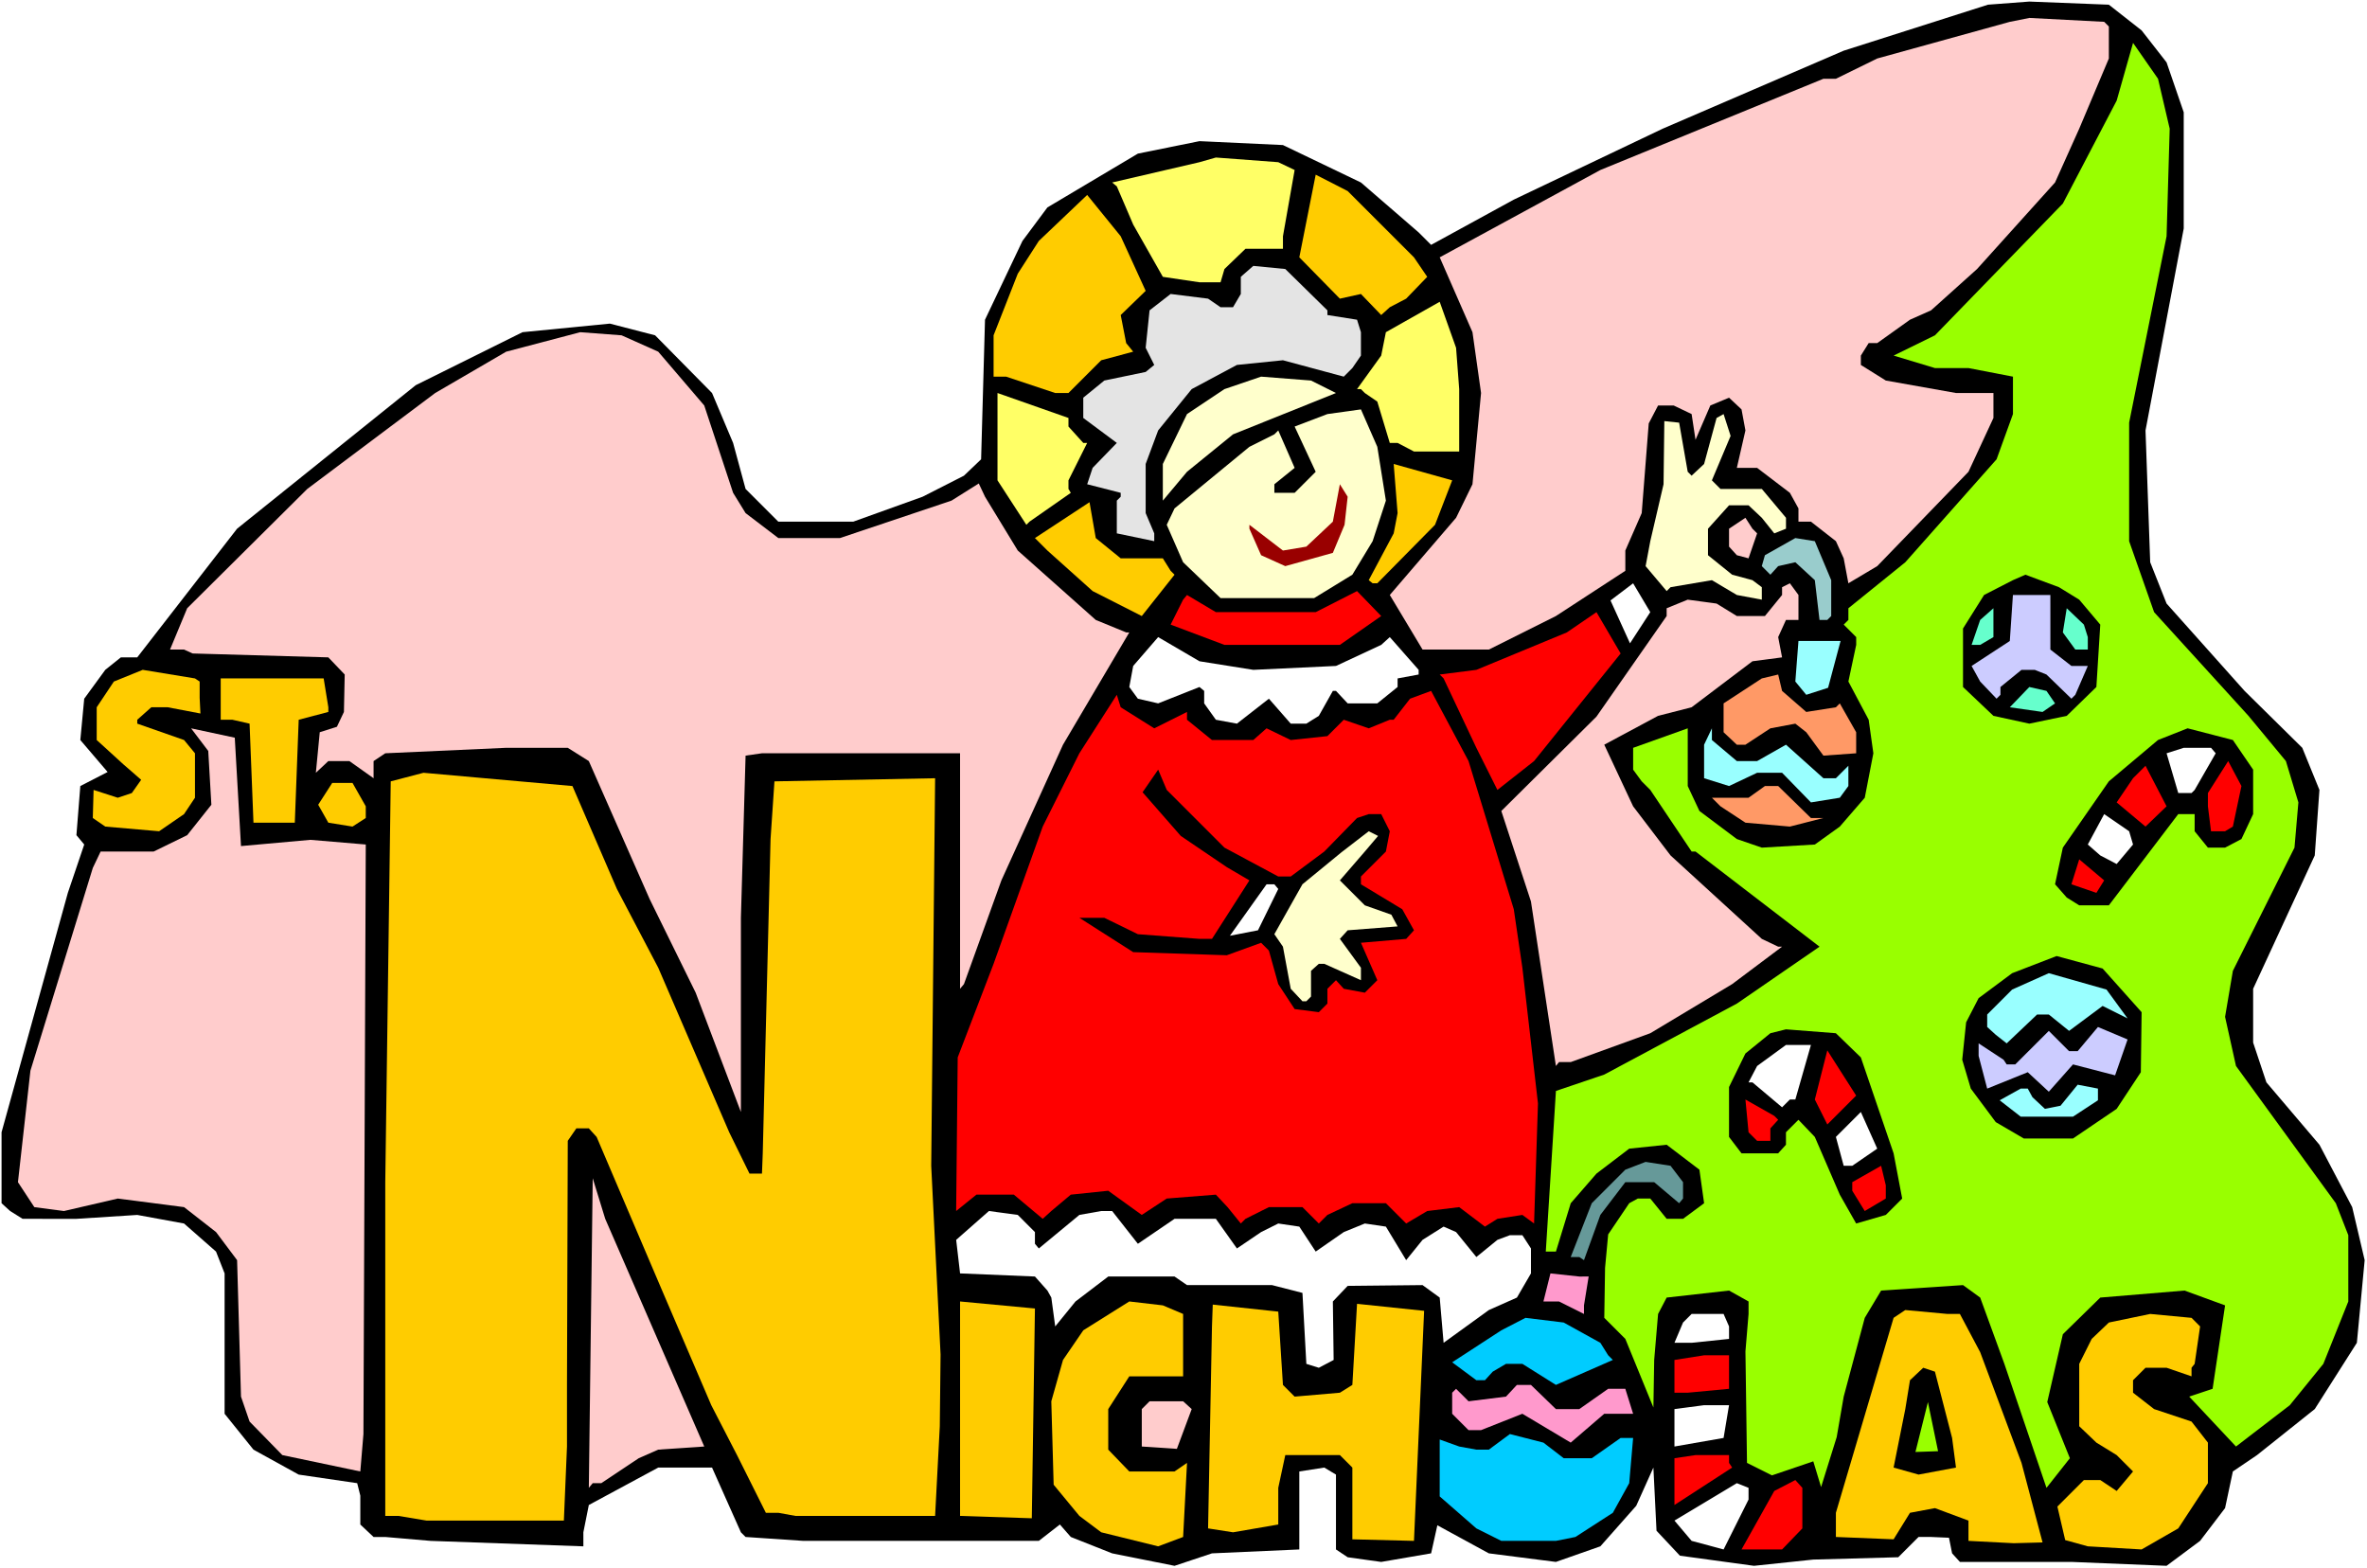 <?xml version="1.0" encoding="UTF-8" standalone="no"?>
<svg
   version="1.0"
   width="129.766mm"
   height="85.966mm"
   id="svg79"
   sodipodi:docname="Nicholas.wmf"
   xmlns:inkscape="http://www.inkscape.org/namespaces/inkscape"
   xmlns:sodipodi="http://sodipodi.sourceforge.net/DTD/sodipodi-0.dtd"
   xmlns="http://www.w3.org/2000/svg"
   xmlns:svg="http://www.w3.org/2000/svg">
  <rect width="100%" height="100%" fill="#333333" stroke="none"/>
  <sodipodi:namedview
     id="namedview79"
     pagecolor="#ffffff"
     bordercolor="#000000"
     borderopacity="0.25"
     inkscape:showpageshadow="2"
     inkscape:pageopacity="0.0"
     inkscape:pagecheckerboard="0"
     inkscape:deskcolor="#d1d1d1"
     inkscape:document-units="mm" />
  <defs
     id="defs1">
    <pattern
       id="WMFhbasepattern"
       patternUnits="userSpaceOnUse"
       width="6"
       height="6"
       x="0"
       y="0" />
  </defs>
  <path
     style="fill:#ffffff;fill-opacity:1;fill-rule:evenodd;stroke:none"
     d="M 0,324.911 H 490.455 V 0 H 0 Z"
     id="path1" />
  <path
     style="fill:#000000;fill-opacity:1;fill-rule:evenodd;stroke:none"
     d="m 443.753,6.301 5.171,6.624 3.555,10.34 v 24.073 l -7.918,41.846 0.97,27.305 3.394,8.563 16.16,18.095 11.958,11.794 3.555,8.725 -0.97,13.572 -12.766,27.628 v 11.148 l 2.747,8.24 10.989,12.925 6.787,12.925 2.586,10.987 -1.616,17.126 -8.726,13.733 -11.958,9.532 -5.01,3.393 -1.616,7.594 -5.171,6.786 -6.949,5.17 -19.715,-0.808 h -23.109 l -1.616,-1.777 -0.646,-3.231 -3.717,-0.162 h -2.586 l -4.202,4.201 -17.614,0.485 -12.282,1.293 -15.352,-2.1 -4.848,-5.17 -0.646,-13.087 -3.555,7.917 -7.434,8.401 -9.211,3.231 -13.898,-1.777 -10.666,-5.816 -1.293,5.816 -10.342,1.777 -6.949,-0.969 -2.424,-1.616 v -15.51 l -2.424,-1.454 -5.171,0.808 v 16.157 l -18.099,0.808 -7.757,2.585 -12.928,-2.585 -8.565,-3.393 -2.262,-2.585 -4.363,3.393 h -48.803 l -11.958,-0.808 -0.97,-0.969 -5.979,-13.41 h -11.15 l -14.382,7.755 -1.131,5.655 v 2.908 l -31.674,-1.131 -9.373,-0.808 h -2.424 l -2.747,-2.585 v -5.978 l -0.646,-2.585 -12.12,-1.777 -9.373,-5.17 -5.979,-7.432 v -29.082 l -1.778,-4.524 -6.626,-5.816 -9.696,-1.777 -12.605,0.808 H 4.686 l -2.586,-1.616 -1.778,-1.616 v -14.703 l 13.736,-49.601 3.394,-10.017 -1.616,-1.939 0.808,-10.179 5.656,-2.908 -5.656,-6.624 0.808,-8.563 4.363,-5.978 3.232,-2.585 h 3.394 l 20.685,-26.659 37.006,-29.728 22.139,-10.987 18.099,-1.777 9.373,2.424 11.797,11.956 4.363,10.34 2.586,9.532 6.787,6.786 h 15.514 l 14.382,-5.17 8.565,-4.362 3.555,-3.393 0.808,-28.92 7.757,-16.318 5.171,-6.947 18.746,-11.148 12.766,-2.585 17.291,0.808 16.16,7.755 11.958,10.34 2.586,2.585 17.13,-9.371 30.866,-14.703 37.491,-16.157 29.896,-9.532 8.565,-0.646 16.483,0.646 z"
     id="path2" />
  <path
     style="fill:#ffcccc;fill-opacity:1;fill-rule:evenodd;stroke:none"
     d="m 436.966,5.493 v 6.624 l -6.141,14.541 -5.01,11.148 -16.16,17.934 -9.534,8.563 -4.363,1.939 -6.787,4.847 h -1.778 l -1.616,2.585 v 1.939 l 5.171,3.231 14.544,2.585 h 7.757 v 5.17 l -5.171,11.148 -18.907,19.55 -5.979,3.554 -0.97,-5.17 -1.616,-3.554 -5.171,-4.039 h -2.586 v -2.747 l -1.778,-3.231 -6.787,-5.17 h -4.202 l 1.778,-7.755 -0.808,-4.362 -2.586,-2.424 -3.878,1.616 -3.07,7.109 -0.808,-5.332 -3.717,-1.777 h -3.232 l -1.939,3.716 -1.454,18.58 -3.394,7.755 v 4.201 l -14.382,9.371 -13.898,6.947 h -13.736 l -6.787,-11.31 13.736,-15.995 3.394,-6.947 1.778,-18.903 -1.778,-12.602 -6.787,-15.51 33.29,-18.095 46.218,-18.903 h 2.586 l 8.565,-4.201 27.472,-7.594 4.04,-0.808 15.514,0.808 z"
     id="path3" />
  <path
     style="fill:#99ff00;fill-opacity:1;fill-rule:evenodd;stroke:none"
     d="m 449.571,26.659 -0.646,22.296 -7.757,38.614 v 24.558 l 5.171,14.703 19.554,21.488 7.757,9.371 2.586,8.563 -0.808,9.371 -12.766,25.528 -1.616,9.532 2.262,10.179 20.685,28.436 2.586,6.624 v 13.733 l -5.171,12.925 -6.949,8.563 -11.15,8.563 -9.696,-10.34 4.848,-1.616 2.586,-17.288 -8.403,-3.07 -17.453,1.454 -7.757,7.594 -3.232,14.056 4.686,11.633 -4.848,6.14 -8.726,-25.689 -5.01,-13.733 -3.555,-2.585 -16.968,1.131 -3.394,5.655 -4.363,16.318 -1.454,8.401 -3.232,10.34 -1.616,-5.332 -8.565,2.908 -5.171,-2.585 -0.323,-23.104 0.646,-7.755 v -2.585 l -4.04,-2.262 -12.928,1.454 -1.778,3.393 -0.808,9.532 -0.162,9.856 -5.818,-14.218 -4.363,-4.362 0.162,-10.34 0.646,-6.947 4.363,-6.463 1.778,-0.969 h 2.586 l 3.394,4.201 h 3.394 l 4.363,-3.231 -0.97,-6.947 -6.787,-5.17 -7.757,0.808 -6.787,5.17 -5.333,6.14 -3.07,10.017 h -2.101 l 2.101,-33.283 10.019,-3.393 27.472,-14.703 17.13,-11.794 -25.694,-19.711 h -0.808 l -8.565,-12.764 -1.778,-1.777 -1.778,-2.424 v -4.524 l 11.312,-4.039 v 11.956 l 2.424,5.17 7.757,5.816 5.171,1.777 10.989,-0.646 5.171,-3.716 5.171,-5.978 1.778,-9.209 -0.97,-6.947 -4.202,-7.917 1.616,-7.594 v -1.616 l -2.586,-2.585 0.97,-0.969 v -2.424 l 11.797,-9.532 18.907,-21.327 3.394,-9.371 v -7.755 l -9.211,-1.777 h -6.949 l -8.565,-2.585 8.565,-4.201 26.502,-27.305 11.15,-21.327 3.394,-11.956 5.171,7.432 z"
     id="path4" />
  <path
     style="fill:#ffff66;fill-opacity:1;fill-rule:evenodd;stroke:none"
     d="m 268.256,35.222 -2.424,13.733 v 2.585 h -7.757 l -4.363,4.201 -0.808,2.747 h -4.363 l -7.595,-1.131 -6.141,-10.825 -3.394,-7.917 -0.97,-0.808 18.099,-4.201 3.394,-0.969 12.928,0.969 z"
     id="path5" />
  <path
     style="fill:#ffcc00;fill-opacity:1;fill-rule:evenodd;stroke:none"
     d="m 292.98,53.317 2.747,4.039 -4.363,4.524 -3.394,1.777 -1.778,1.616 -4.202,-4.362 -4.363,0.969 -8.403,-8.563 3.394,-17.126 6.626,3.393 z"
     id="path6" />
  <path
     style="fill:#ffcc00;fill-opacity:1;fill-rule:evenodd;stroke:none"
     d="m 237.39,60.264 -5.171,5.009 1.131,5.816 1.454,1.777 -6.626,1.777 -6.787,6.786 h -2.747 l -10.181,-3.393 h -2.586 v -8.563 l 5.01,-12.764 4.363,-6.786 10.019,-9.532 6.949,8.563 z"
     id="path7" />
  <path
     style="fill:#e4e4e4;fill-opacity:1;fill-rule:evenodd;stroke:none"
     d="m 275.043,64.304 v 0.969 l 6.141,0.969 0.808,2.585 v 4.847 l -1.778,2.585 -1.778,1.777 -12.605,-3.393 -9.534,0.969 -9.373,5.009 -6.949,8.563 -2.586,6.947 v 10.179 l 1.778,4.201 v 1.616 l -7.757,-1.616 v -6.786 l 0.808,-0.808 v -0.808 l -6.949,-1.777 1.131,-3.393 5.01,-5.17 -6.949,-5.17 v -4.201 l 4.363,-3.554 8.565,-1.777 1.778,-1.454 -1.778,-3.554 0.808,-7.755 4.363,-3.393 7.757,0.969 2.586,1.777 h 2.586 l 1.616,-2.747 v -3.554 l 2.586,-2.262 6.626,0.646 z"
     id="path8" />
  <path
     style="fill:#ffff66;fill-opacity:1;fill-rule:evenodd;stroke:none"
     d="m 302.353,80.622 v 12.925 h -9.373 l -3.394,-1.777 h -1.616 l -2.586,-8.563 -2.586,-1.777 -0.808,-0.808 h -0.808 l 5.01,-6.947 0.97,-4.847 11.15,-6.301 3.394,9.532 z"
     id="path9" />
  <path
     style="fill:#ffcccc;fill-opacity:1;fill-rule:evenodd;stroke:none"
     d="m 136.39,72.867 9.534,11.148 5.979,18.095 2.586,4.201 6.787,5.17 H 174.043 l 23.109,-7.755 5.656,-3.554 1.293,2.747 6.787,11.148 16.16,14.379 6.302,2.585 h 0.646 l -13.736,23.266 -12.766,28.113 -7.757,21.488 -0.808,0.969 v -48.793 h -41.046 l -3.394,0.485 -0.97,33.606 v 40.23 l -9.373,-24.72 -9.534,-19.388 -12.605,-28.597 -4.363,-2.747 h -12.766 l -25.048,1.131 -2.424,1.616 v 3.554 l -5.01,-3.554 h -4.363 l -2.586,2.424 0.808,-8.401 3.555,-1.131 1.454,-3.07 0.162,-7.755 -3.394,-3.554 -28.118,-0.808 -1.778,-0.808 H 35.229 l 3.555,-8.563 24.886,-24.72 26.502,-19.873 14.706,-8.563 15.352,-4.039 8.565,0.646 z"
     id="path10" />
  <path
     style="fill:#ffffcc;fill-opacity:1;fill-rule:evenodd;stroke:none"
     d="m 276.82,81.43 -21.331,8.563 -9.534,7.755 -5.01,5.978 v -7.594 l 5.01,-10.34 7.757,-5.17 7.595,-2.585 10.342,0.808 z"
     id="path11" />
  <path
     style="fill:#ffff66;fill-opacity:1;fill-rule:evenodd;stroke:none"
     d="m 221.392,88.377 3.07,3.393 h 0.808 l -3.878,7.755 v 1.777 l 0.485,0.808 -8.565,5.978 -0.646,0.646 -5.979,-9.209 V 81.43 l 14.706,5.17 z"
     id="path12" />
  <path
     style="fill:#ffffcc;fill-opacity:1;fill-rule:evenodd;stroke:none"
     d="m 287.163,103.726 -2.747,8.401 -4.202,6.947 -7.918,4.847 h -19.392 l -7.757,-7.432 -3.394,-7.755 1.616,-3.393 15.514,-12.764 5.171,-2.585 0.808,-0.808 3.394,7.755 -4.202,3.393 v 1.777 h 4.202 l 4.363,-4.362 -4.363,-9.371 6.787,-2.585 6.949,-0.969 3.394,7.755 z"
     id="path13" />
  <path
     style="fill:#ffffcc;fill-opacity:1;fill-rule:evenodd;stroke:none"
     d="m 349.702,97.748 0.808,0.808 2.586,-2.424 2.586,-9.532 1.454,-0.808 1.454,4.524 -3.878,9.209 1.778,1.777 h 8.565 l 5.01,5.978 v 2.262 l -2.424,0.969 -2.586,-3.231 -2.747,-2.585 h -4.04 l -4.363,4.847 v 5.493 l 5.01,4.039 4.202,1.131 1.939,1.454 v 2.585 l -5.171,-0.969 -5.171,-3.07 -8.565,1.454 -0.808,0.808 -4.363,-5.17 0.97,-5.17 2.747,-11.794 0.162,-13.087 3.07,0.323 z"
     id="path14" />
  <path
     style="fill:#ffcc00;fill-opacity:1;fill-rule:evenodd;stroke:none"
     d="m 297.344,108.734 -11.958,12.118 h -0.97 l -0.808,-0.646 5.171,-9.694 0.808,-4.201 -0.808,-10.179 12.12,3.393 z"
     id="path15" />
  <path
     style="fill:#990000;fill-opacity:1;fill-rule:evenodd;stroke:none"
     d="m 278.598,108.734 -2.424,5.816 -9.858,2.747 -5.01,-2.262 -2.424,-5.493 v -0.808 l 6.949,5.332 4.848,-0.808 5.494,-5.17 1.454,-7.755 1.616,2.585 z"
     id="path16" />
  <path
     style="fill:#ffcc00;fill-opacity:1;fill-rule:evenodd;stroke:none"
     d="m 227.048,111.481 5.171,4.201 h 8.726 l 1.616,2.585 0.808,0.808 -6.787,8.563 -10.181,-5.17 -9.373,-8.401 -2.586,-2.585 11.312,-7.432 z"
     id="path17" />
  <path
     style="fill:#ffcccc;fill-opacity:1;fill-rule:evenodd;stroke:none"
     d="m 364.084,110.512 -1.778,5.17 -2.424,-0.646 -1.616,-1.777 v -3.716 l 3.394,-2.262 1.454,2.262 z"
     id="path18" />
  <path
     style="fill:#99cccc;fill-opacity:1;fill-rule:evenodd;stroke:none"
     d="m 379.436,120.206 v 7.432 l -0.808,0.808 h -1.616 l -0.97,-8.24 -4.04,-3.716 -3.555,0.808 -1.616,1.777 -1.778,-1.777 0.646,-2.262 6.302,-3.554 4.04,0.646 z"
     id="path19" />
  <path
     style="fill:#000000;fill-opacity:1;fill-rule:evenodd;stroke:none"
     d="m 430.825,124.245 4.363,5.17 -0.808,12.925 -6.141,5.978 -7.757,1.616 -7.434,-1.616 -6.302,-5.978 v -12.118 l 4.363,-6.947 5.979,-3.07 2.586,-1.131 6.949,2.585 z"
     id="path20" />
  <path
     style="fill:#ffffff;fill-opacity:1;fill-rule:evenodd;stroke:none"
     d="m 337.744,133.293 -4.04,-8.886 4.686,-3.554 3.555,5.978 z"
     id="path21" />
  <path
     style="fill:#ffcccc;fill-opacity:1;fill-rule:evenodd;stroke:none"
     d="m 372.649,128.446 h -2.586 l -1.616,3.554 0.808,4.201 -6.141,0.808 -12.605,9.532 -6.949,1.777 -11.15,5.978 5.979,12.764 7.757,10.179 18.907,17.288 3.394,1.616 h 0.808 l -10.342,7.755 -16.968,10.179 -16.483,5.978 h -2.424 l -0.646,0.808 -5.171,-34.091 -6.141,-18.742 19.715,-19.55 14.544,-20.842 v -1.616 l 4.363,-1.777 5.979,0.808 4.202,2.585 h 5.818 l 3.555,-4.362 v -1.616 l 1.616,-0.808 1.778,2.424 z"
     id="path22" />
  <path
     style="fill:#ff0000;fill-opacity:1;fill-rule:evenodd;stroke:none"
     d="m 277.628,133.616 h -23.917 l -11.15,-4.201 2.586,-5.17 0.808,-0.969 5.979,3.554 h 20.685 l 8.565,-4.362 5.01,5.17 z"
     id="path23" />
  <path
     style="fill:#ccccff;fill-opacity:1;fill-rule:evenodd;stroke:none"
     d="m 424.846,126.83 v 7.755 l 4.363,3.393 h 3.394 l -2.586,5.978 -0.808,0.808 -5.171,-5.009 -2.424,-0.969 h -2.747 l -4.363,3.554 v 1.616 l -0.808,0.808 -3.394,-3.554 -1.778,-3.231 7.918,-5.17 0.646,-9.532 h 7.757 z"
     id="path24" />
  <path
     style="fill:#66ffcc;fill-opacity:1;fill-rule:evenodd;stroke:none"
     d="m 410.302,133.616 h -1.778 l 1.778,-5.17 2.747,-2.424 v 5.978 z"
     id="path25" />
  <path
     style="fill:#66ffcc;fill-opacity:1;fill-rule:evenodd;stroke:none"
     d="m 432.603,132 v 2.585 h -2.586 l -2.586,-3.554 0.808,-5.009 3.555,3.393 z"
     id="path26" />
  <path
     style="fill:#ff0000;fill-opacity:1;fill-rule:evenodd;stroke:none"
     d="m 317.867,157.689 -7.595,5.978 -4.363,-8.725 -6.787,-14.379 -0.808,-0.808 7.595,-0.969 18.746,-7.755 6.141,-4.201 5.01,8.563 z"
     id="path27" />
  <path
     style="fill:#ffffff;fill-opacity:1;fill-rule:evenodd;stroke:none"
     d="m 259.691,138.786 17.13,-0.808 9.373,-4.362 1.778,-1.616 5.979,6.786 v 0.969 l -4.363,0.808 v 1.777 l -4.202,3.393 h -6.141 l -2.424,-2.585 h -0.646 l -2.909,5.17 -2.586,1.616 h -3.232 l -4.525,-5.17 -6.626,5.17 -4.363,-0.808 -2.424,-3.393 v -2.585 l -0.97,-0.808 -8.565,3.393 -4.202,-0.969 -1.778,-2.424 0.808,-4.362 5.171,-5.978 8.565,5.009 z"
     id="path28" />
  <path
     style="fill:#99ffff;fill-opacity:1;fill-rule:evenodd;stroke:none"
     d="m 378.79,142.502 -4.525,1.454 -2.262,-2.747 0.646,-8.401 h 8.726 z"
     id="path29" />
  <path
     style="fill:#ffcc00;fill-opacity:1;fill-rule:evenodd;stroke:none"
     d="m 41.37,141.209 v 3.393 l 0.162,3.231 -6.787,-1.293 h -3.394 l -2.909,2.585 v 0.808 l 9.696,3.393 2.262,2.747 v 9.209 l -2.262,3.393 -5.171,3.554 -11.15,-0.969 -2.586,-1.777 0.162,-5.816 5.01,1.616 2.909,-0.969 1.939,-2.747 -3.717,-3.231 -3.717,-3.393 -1.778,-1.616 v -6.786 l 3.555,-5.332 5.979,-2.424 10.827,1.777 z"
     id="path30" />
  <path
     style="fill:#ff9966;fill-opacity:1;fill-rule:evenodd;stroke:none"
     d="m 374.265,147.511 6.141,-0.969 0.808,-0.808 3.394,5.978 v 4.362 l -6.787,0.485 -3.555,-4.847 -2.262,-1.777 -5.171,0.969 -5.171,3.393 h -1.778 l -2.747,-2.585 v -5.978 l 7.918,-5.17 3.394,-0.808 0.808,3.393 z"
     id="path31" />
  <path
     style="fill:#ffcc00;fill-opacity:1;fill-rule:evenodd;stroke:none"
     d="m 68.034,146.541 v 0.969 l -6.141,1.616 -0.808,21.327 h -8.565 l -0.808,-20.519 -3.555,-0.808 h -2.424 v -8.563 h 21.331 z"
     id="path32" />
  <path
     style="fill:#66ffcc;fill-opacity:1;fill-rule:evenodd;stroke:none"
     d="m 425.816,145.733 -2.586,1.777 -6.787,-0.969 4.04,-4.201 3.555,0.808 z"
     id="path33" />
  <path
     style="fill:#ff0000;fill-opacity:1;fill-rule:evenodd;stroke:none"
     d="m 313.665,188.387 1.778,12.118 3.232,28.113 -0.808,24.881 -2.424,-1.777 -5.171,0.808 -2.586,1.616 -5.333,-4.039 -6.626,0.808 -4.363,2.585 -4.202,-4.201 h -6.949 l -5.171,2.424 -1.778,1.777 -3.394,-3.393 h -6.949 l -4.848,2.424 -0.97,0.969 -2.747,-3.393 -2.424,-2.585 -10.181,0.808 -5.171,3.393 -6.949,-5.009 -7.757,0.808 -4.04,3.393 -1.778,1.616 -5.979,-5.009 h -7.757 l -4.202,3.393 0.323,-31.829 7.434,-19.388 10.181,-28.436 7.595,-15.187 7.757,-12.118 0.808,2.585 6.949,4.362 6.787,-3.393 v 1.616 l 5.171,4.201 h 8.565 l 2.747,-2.424 5.01,2.424 7.595,-0.808 3.394,-3.393 5.171,1.777 4.363,-1.777 h 0.808 l 3.394,-4.362 4.363,-1.616 7.757,14.541 z"
     id="path34" />
  <path
     style="fill:#99ffff;fill-opacity:1;fill-rule:evenodd;stroke:none"
     d="m 359.883,157.689 h 4.202 l 5.979,-3.393 7.757,6.947 h 2.586 l 2.586,-2.585 v 4.201 l -1.778,2.424 -5.979,0.969 -5.979,-6.14 h -5.171 l -5.818,2.747 -5.171,-1.616 v -6.947 l 1.616,-3.393 v 2.424 z"
     id="path35" />
  <path
     style="fill:#000000;fill-opacity:1;fill-rule:evenodd;stroke:none"
     d="m 466.862,159.466 v 9.209 l -2.424,5.17 -3.394,1.777 h -3.555 l -2.747,-3.393 v -3.554 h -3.394 l -14.382,18.903 h -6.141 l -2.586,-1.616 -2.424,-2.747 1.616,-7.594 9.534,-13.733 10.181,-8.563 6.141,-2.424 9.373,2.424 z"
     id="path36" />
  <path
     style="fill:#ffcccc;fill-opacity:1;fill-rule:evenodd;stroke:none"
     d="m 49.934,175.3 14.382,-1.293 11.474,0.969 -0.485,122.145 -0.646,7.755 -16.16,-3.393 -6.787,-6.947 -1.778,-5.17 -0.808,-28.274 -4.363,-5.816 -6.626,-5.17 -13.736,-1.777 -11.15,2.585 -6.141,-0.808 -3.394,-5.17 2.586,-23.104 12.928,-42.007 1.616,-3.393 h 10.989 l 6.949,-3.393 5.01,-6.301 -0.646,-11.148 -3.555,-4.685 9.05,1.939 z"
     id="path37" />
  <path
     style="fill:#ffffff;fill-opacity:1;fill-rule:evenodd;stroke:none"
     d="m 459.105,156.074 -4.363,7.594 -0.646,0.646 h -2.747 l -2.424,-8.24 3.555,-1.131 h 5.656 z"
     id="path38" />
  <path
     style="fill:#ff0000;fill-opacity:1;fill-rule:evenodd;stroke:none"
     d="m 462.66,171.261 -1.616,0.969 h -2.909 l -0.646,-5.17 v -2.747 l 4.202,-6.624 2.747,5.17 z"
     id="path39" />
  <path
     style="fill:#ff0000;fill-opacity:1;fill-rule:evenodd;stroke:none"
     d="m 444.561,171.261 -5.979,-5.009 3.394,-5.009 2.586,-2.585 4.363,8.401 z"
     id="path40" />
  <path
     style="fill:#000000;fill-opacity:1;fill-rule:evenodd;stroke:none"
     d="m 253.712,175.623 11.15,5.978 h 2.586 l 6.949,-5.17 6.787,-6.947 2.424,-0.808 h 2.586 l 1.778,3.554 -0.808,4.201 -5.171,5.17 v 1.616 l 8.565,5.17 2.424,4.362 -1.616,1.777 -9.373,0.808 3.394,7.755 -2.586,2.585 -4.363,-0.808 -1.616,-1.777 -1.778,1.777 v 3.07 l -1.778,1.777 -5.01,-0.646 -3.394,-5.17 -1.939,-6.947 -1.616,-1.616 -7.11,2.585 -19.392,-0.646 -11.15,-7.109 h 5.171 l 6.949,3.393 12.766,0.969 h 2.586 l 7.757,-12.118 -4.686,-2.747 -9.534,-6.463 -7.918,-9.048 3.232,-4.685 1.778,4.201 z"
     id="path41" />
  <path
     style="fill:#ffcc00;fill-opacity:1;fill-rule:evenodd;stroke:none"
     d="m 127.825,184.186 8.565,16.318 14.706,34.091 4.202,8.563 h 2.586 l 0.162,-4.201 1.616,-65.111 0.808,-11.956 33.29,-0.646 -0.808,80.299 1.939,39.099 -0.162,14.864 -0.97,18.58 h -28.926 l -3.555,-0.646 h -2.586 l -5.979,-11.956 -5.333,-10.34 -10.181,-23.75 -13.574,-31.829 -1.616,-1.777 h -2.586 l -1.778,2.585 -0.162,50.57 v 12.764 l -0.646,15.349 H 88.395 l -5.818,-0.969 H 79.83 v -69.151 l 1.131,-83.045 6.787,-1.777 30.866,2.747 z"
     id="path42" />
  <path
     style="fill:#ff9966;fill-opacity:1;fill-rule:evenodd;stroke:none"
     d="m 375.235,169.484 h 2.586 l -6.949,1.777 -9.211,-0.808 -5.171,-3.393 -1.778,-1.777 h 7.595 l 3.394,-2.424 h 2.747 z"
     id="path43" />
  <path
     style="fill:#ffcc00;fill-opacity:1;fill-rule:evenodd;stroke:none"
     d="m 75.79,167.06 v 2.424 l -2.747,1.777 -5.01,-0.808 -2.101,-3.716 2.909,-4.524 h 4.202 z"
     id="path44" />
  <path
     style="fill:#ffffff;fill-opacity:1;fill-rule:evenodd;stroke:none"
     d="m 441.976,174.977 -3.394,4.039 -3.394,-1.777 -2.586,-2.262 3.394,-6.301 5.171,3.554 z"
     id="path45" />
  <path
     style="fill:#ffffcc;fill-opacity:1;fill-rule:evenodd;stroke:none"
     d="m 282.8,176.431 -5.171,5.978 5.171,5.17 5.494,1.939 1.293,2.424 -10.342,0.808 -1.616,1.777 4.363,5.978 v 2.585 l -7.595,-3.393 h -1.131 l -1.616,1.454 v 5.332 l -0.97,0.969 h -0.808 l -2.424,-2.585 -1.616,-8.725 -1.778,-2.585 5.818,-10.34 8.08,-6.624 5.656,-4.362 1.939,0.969 z"
     id="path46" />
  <path
     style="fill:#ff0000;fill-opacity:1;fill-rule:evenodd;stroke:none"
     d="m 434.38,184.994 -5.171,-1.777 1.616,-5.17 5.171,4.362 z"
     id="path47" />
  <path
     style="fill:#ffffff;fill-opacity:1;fill-rule:evenodd;stroke:none"
     d="m 264.862,184.186 -4.202,8.563 -5.818,1.131 7.595,-10.663 h 1.616 z"
     id="path48" />
  <path
     style="fill:#000000;fill-opacity:1;fill-rule:evenodd;stroke:none"
     d="m 443.753,209.714 -0.162,12.441 -5.01,7.594 -9.05,6.14 h -10.181 l -5.818,-3.393 -5.171,-6.947 -1.778,-5.978 0.808,-7.755 2.586,-5.009 6.949,-5.17 9.211,-3.554 9.534,2.585 z"
     id="path49" />
  <path
     style="fill:#99ffff;fill-opacity:1;fill-rule:evenodd;stroke:none"
     d="m 440.844,211.006 -5.171,-2.585 -6.949,5.17 -4.202,-3.393 h -2.424 l -6.302,5.978 -2.262,-1.777 -1.778,-1.616 v -2.585 l 5.171,-5.17 7.595,-3.393 11.958,3.393 z"
     id="path50" />
  <path
     style="fill:#ccccff;fill-opacity:1;fill-rule:evenodd;stroke:none"
     d="m 438.259,222.801 -8.726,-2.262 -5.01,5.655 -4.363,-4.039 -8.403,3.393 -1.778,-6.786 v -2.585 l 5.171,3.393 0.646,0.969 h 1.778 l 6.949,-6.947 4.202,4.201 h 1.778 l 4.202,-5.009 6.141,2.585 z"
     id="path51" />
  <path
     style="fill:#000000;fill-opacity:1;fill-rule:evenodd;stroke:none"
     d="m 385.577,219.085 6.787,19.873 1.778,9.371 -3.394,3.393 -6.141,1.777 -3.394,-5.978 -5.171,-11.956 -3.394,-3.554 -2.586,2.585 v 2.585 l -1.616,1.777 h -7.595 l -2.586,-3.393 v -10.34 l 3.394,-6.947 5.171,-4.201 3.232,-0.808 10.342,0.808 z"
     id="path52" />
  <path
     style="fill:#ffffff;fill-opacity:1;fill-rule:evenodd;stroke:none"
     d="m 372.003,227.809 h -1.131 l -1.616,1.616 -6.141,-5.17 h -0.808 l 1.778,-3.393 5.979,-4.362 h 5.171 z"
     id="path53" />
  <path
     style="fill:#ff0000;fill-opacity:1;fill-rule:evenodd;stroke:none"
     d="m 378.628,232.979 -2.586,-5.17 2.586,-10.179 5.979,9.371 z"
     id="path54" />
  <path
     style="fill:#99ffff;fill-opacity:1;fill-rule:evenodd;stroke:none"
     d="m 434.704,227.971 -5.171,3.393 h -10.827 l -4.363,-3.393 4.363,-2.424 h 1.454 l 0.97,1.777 2.586,2.424 3.232,-0.646 3.555,-4.362 4.202,0.808 z"
     id="path55" />
  <path
     style="fill:#ff0000;fill-opacity:1;fill-rule:evenodd;stroke:none"
     d="m 368.448,232.01 -1.616,1.777 v 2.585 h -2.747 l -1.778,-1.777 -0.646,-6.786 5.979,3.393 z"
     id="path56" />
  <path
     style="fill:#ffffff;fill-opacity:1;fill-rule:evenodd;stroke:none"
     d="m 383.8,241.542 h -1.778 l -1.616,-5.978 5.171,-5.17 3.394,7.594 z"
     id="path57" />
  <path
     style="fill:#669999;fill-opacity:1;fill-rule:evenodd;stroke:none"
     d="m 348.732,244.935 v 3.393 l -0.808,0.969 -5.171,-4.362 h -5.979 l -5.171,6.786 -3.394,9.371 -0.97,-0.646 h -1.778 l 4.363,-11.148 6.949,-6.947 4.202,-1.616 5.171,0.808 z"
     id="path58" />
  <path
     style="fill:#ff0000;fill-opacity:1;fill-rule:evenodd;stroke:none"
     d="m 390.748,248.328 -4.363,2.585 -2.586,-4.201 v -1.777 l 5.979,-3.393 0.97,4.039 z"
     id="path59" />
  <path
     style="fill:#ffcccc;fill-opacity:1;fill-rule:evenodd;stroke:none"
     d="m 145.925,299.706 -9.534,0.646 -4.04,1.777 -7.757,5.17 h -1.778 l -0.808,0.969 0.808,-64.142 2.586,8.401 z"
     id="path60" />
  <path
     style="fill:#ffffff;fill-opacity:1;fill-rule:evenodd;stroke:none"
     d="m 214.443,255.276 v 2.424 l 0.808,0.969 8.403,-6.947 4.525,-0.808 h 2.262 l 5.333,6.786 7.595,-5.17 h 8.565 l 4.363,6.14 5.01,-3.393 3.555,-1.777 4.363,0.646 3.394,5.17 5.818,-4.039 4.363,-1.777 4.363,0.646 4.202,6.947 3.394,-4.201 4.363,-2.747 2.586,1.131 4.202,5.17 4.363,-3.554 2.586,-0.969 h 2.586 l 1.778,2.747 v 5.17 l -2.909,5.009 -5.818,2.585 -9.373,6.786 -0.808,-9.371 -3.555,-2.585 -15.514,0.162 -3.07,3.231 0.162,12.118 -3.07,1.616 -2.586,-0.808 -0.808,-14.703 -6.302,-1.616 h -17.614 l -2.586,-1.777 h -13.736 l -6.787,5.17 -4.202,5.17 -0.808,-5.978 -0.808,-1.454 -2.586,-2.908 -15.514,-0.646 -0.808,-6.947 6.787,-5.978 5.979,0.808 z"
     id="path61" />
  <path
     style="fill:#ff99cc;fill-opacity:1;fill-rule:evenodd;stroke:none"
     d="m 329.179,264.485 -0.97,5.978 v 1.777 l -5.171,-2.585 h -3.232 l 1.454,-5.816 5.979,0.646 z"
     id="path62" />
  <path
     style="fill:#ffcc00;fill-opacity:1;fill-rule:evenodd;stroke:none"
     d="m 213.797,314.571 -14.867,-0.485 v -44.431 l 15.514,1.454 z"
     id="path63" />
  <path
     style="fill:#ffcc00;fill-opacity:1;fill-rule:evenodd;stroke:none"
     d="m 245.147,272.24 v 12.925 h -11.15 l -4.363,6.786 v 8.401 l 4.363,4.524 h 9.373 l 2.586,-1.777 -0.808,15.349 -5.171,1.939 -11.797,-2.908 -4.525,-3.393 -5.333,-6.463 -0.485,-17.288 2.424,-8.563 4.202,-6.14 9.534,-5.978 6.949,0.808 z"
     id="path64" />
  <path
     style="fill:#ffcc00;fill-opacity:1;fill-rule:evenodd;stroke:none"
     d="m 406.1,272.24 4.202,7.917 8.565,22.942 4.363,16.48 -5.979,0.162 -9.373,-0.485 v -4.201 l -6.949,-2.585 -5.171,0.969 -3.394,5.493 -11.958,-0.485 v -5.009 l 11.958,-40.392 2.424,-1.616 8.726,0.808 z"
     id="path65" />
  <path
     style="fill:#ffcc00;fill-opacity:1;fill-rule:evenodd;stroke:none"
     d="m 265.832,286.943 2.424,2.424 9.373,-0.808 2.586,-1.616 0.97,-16.803 13.898,1.454 -2.101,47.662 -12.766,-0.323 v -11.633 -3.231 l -2.586,-2.585 H 266.317 l -1.454,6.786 v 7.594 l -9.373,1.616 -5.171,-0.808 0.808,-41.846 0.162,-4.524 13.574,1.454 z"
     id="path66" />
  <path
     style="fill:#ffffff;fill-opacity:1;fill-rule:evenodd;stroke:none"
     d="m 358.267,274.825 v 2.585 l -7.757,0.808 h -3.555 l 1.778,-4.201 1.778,-1.777 h 6.626 z"
     id="path67" />
  <path
     style="fill:#ffcc00;fill-opacity:1;fill-rule:evenodd;stroke:none"
     d="m 455.873,274.825 -1.131,7.755 -0.646,0.808 v 1.777 l -5.171,-1.777 h -4.363 l -2.586,2.585 v 2.585 l 4.363,3.393 7.757,2.585 3.394,4.362 v 8.401 l -6.141,9.371 -7.595,4.362 -11.15,-0.646 -4.686,-1.293 -1.616,-6.947 5.494,-5.493 h 3.394 l 3.394,2.262 3.394,-4.039 -3.394,-3.393 -4.202,-2.585 -3.555,-3.393 v -12.925 l 2.586,-5.17 3.555,-3.393 8.565,-1.777 8.565,0.808 z"
     id="path68" />
  <path
     style="fill:#00ccff;fill-opacity:1;fill-rule:evenodd;stroke:none"
     d="m 331.603,278.218 1.616,2.585 0.97,0.969 -11.797,5.17 -6.949,-4.362 h -3.394 l -2.747,1.616 -1.616,1.777 h -1.778 l -5.01,-3.716 10.181,-6.624 5.01,-2.585 7.918,0.969 z"
     id="path69" />
  <path
     style="fill:#ff0000;fill-opacity:1;fill-rule:evenodd;stroke:none"
     d="m 358.267,287.751 -8.565,0.808 h -2.747 v -6.786 l 6.141,-0.969 h 5.171 z"
     id="path70" />
  <path
     style="fill:#000000;fill-opacity:1;fill-rule:evenodd;stroke:none"
     d="m 400.929,284.196 3.555,13.733 0.808,6.14 -7.757,1.454 -5.171,-1.454 2.424,-12.118 0.97,-5.978 2.747,-2.585 z"
     id="path71" />
  <path
     style="fill:#ff99cc;fill-opacity:1;fill-rule:evenodd;stroke:none"
     d="m 322.392,291.951 h 4.848 l 5.979,-4.201 h 3.555 l 1.616,5.17 h -5.979 l -6.949,5.978 -10.019,-5.978 -8.565,3.393 h -2.586 l -3.394,-3.393 v -4.362 l 0.808,-0.808 2.586,2.585 7.757,-0.969 2.262,-2.424 h 2.909 z"
     id="path72" />
  <path
     style="fill:#ffcccc;fill-opacity:1;fill-rule:evenodd;stroke:none"
     d="m 246.925,291.951 -3.07,8.24 -7.272,-0.485 v -7.755 l 1.616,-1.616 h 6.949 z"
     id="path73" />
  <path
     style="fill:#ffffff;fill-opacity:1;fill-rule:evenodd;stroke:none"
     d="m 357.136,297.929 -10.181,1.777 v -7.755 l 6.141,-0.808 h 5.171 z"
     id="path74" />
  <path
     style="fill:#99ff00;fill-opacity:1;fill-rule:evenodd;stroke:none"
     d="m 396.889,300.837 2.586,-10.34 2.101,10.179 z"
     id="path75" />
  <path
     style="fill:#00ccff;fill-opacity:1;fill-rule:evenodd;stroke:none"
     d="m 324.008,302.13 h 5.818 l 5.979,-4.201 h 2.586 l -0.808,9.371 -3.394,6.14 -7.757,5.009 -4.04,0.808 h -11.312 l -5.171,-2.585 -7.595,-6.624 v -11.794 l 4.04,1.454 3.555,0.646 h 2.586 l 4.363,-3.231 6.949,1.777 z"
     id="path76" />
  <path
     style="fill:#ff0000;fill-opacity:1;fill-rule:evenodd;stroke:none"
     d="m 358.267,303.099 0.646,0.969 -11.958,7.755 v -9.694 l 4.363,-0.646 h 6.949 z"
     id="path77" />
  <path
     style="fill:#ff0000;fill-opacity:1;fill-rule:evenodd;stroke:none"
     d="m 373.457,316.671 -4.202,4.362 h -8.403 l 6.787,-12.118 4.363,-2.262 1.454,1.616 z"
     id="path78" />
  <path
     style="fill:#ffffff;fill-opacity:1;fill-rule:evenodd;stroke:none"
     d="m 362.307,310.693 -5.171,10.34 -6.626,-1.777 -3.555,-4.201 12.928,-7.755 2.424,0.969 z"
     id="path79" />
</svg>
